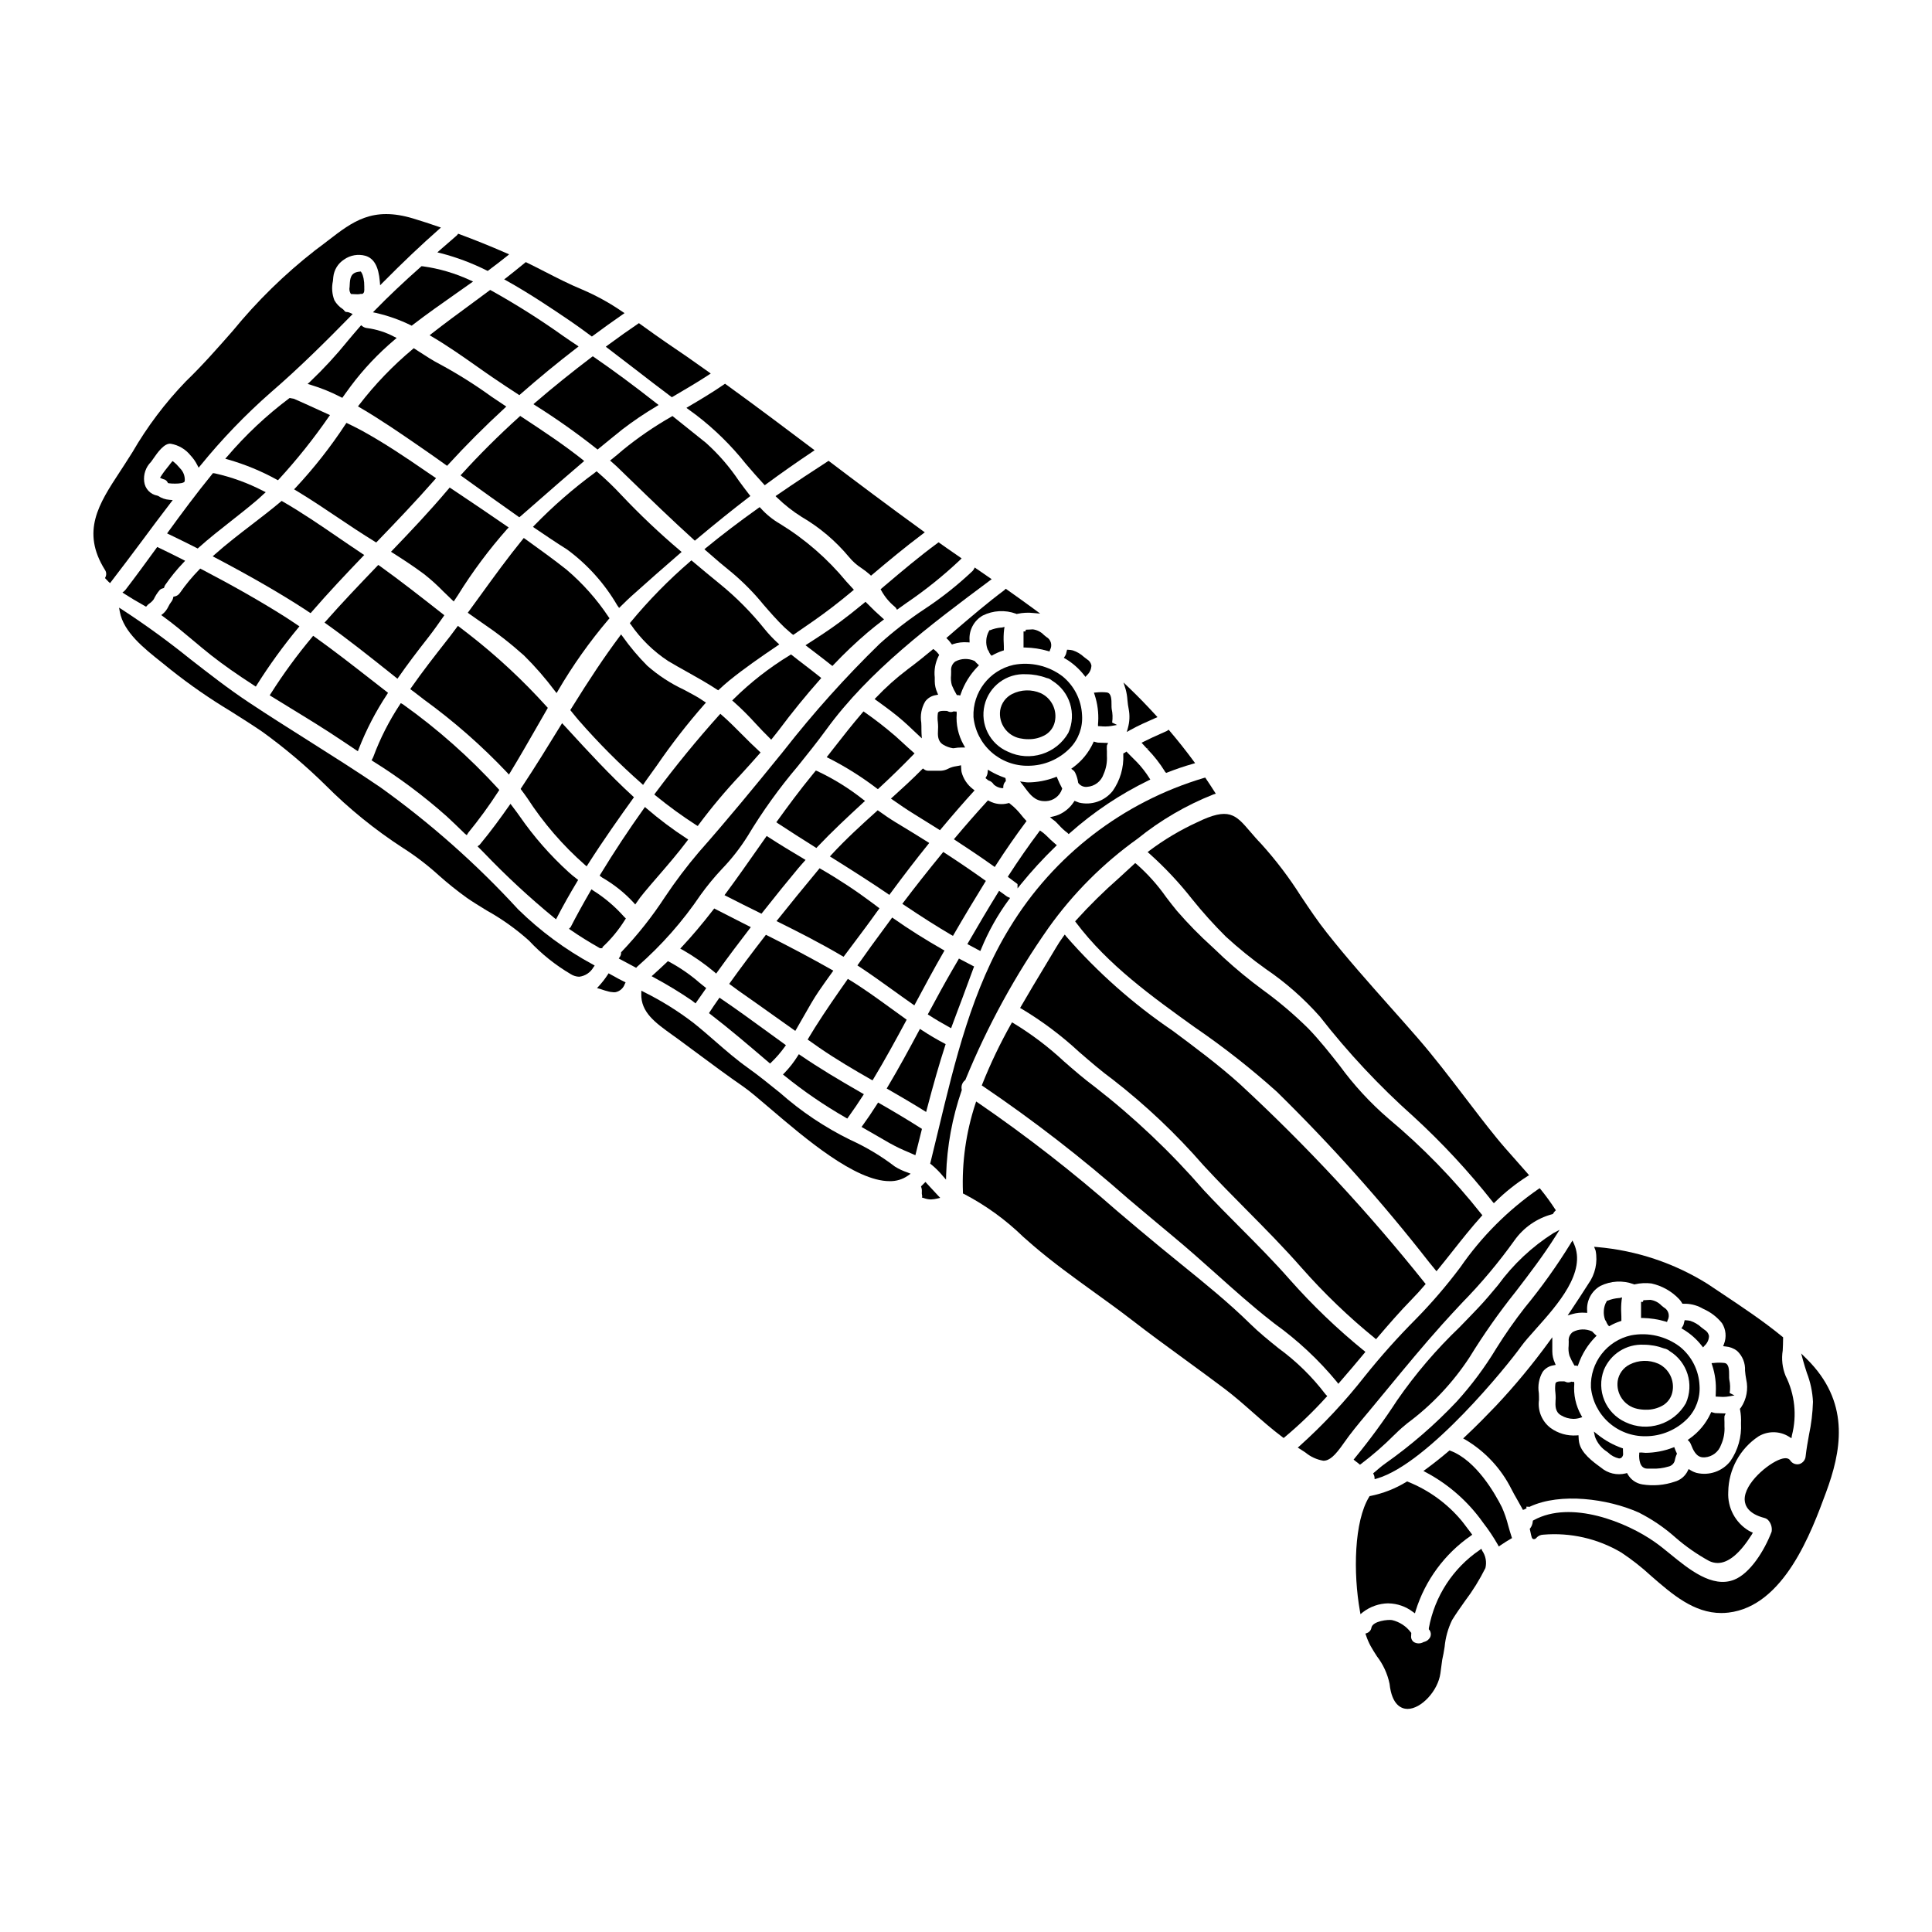 <?xml version="1.0" encoding="UTF-8"?>
<!-- Uploaded to: ICON Repo, www.iconrepo.com, Generator: ICON Repo Mixer Tools -->
<svg fill="#000000" width="800px" height="800px" version="1.1" viewBox="144 144 512 512" xmlns="http://www.w3.org/2000/svg">
 <g>
  <path d="m360.2 348.21-0.34 0.422c-0.141 0.176-0.277 0.344-0.422 0.508-3.418 4.156-6.691 8.586-9.414 12.371l-0.301 0.395 0.426 0.285c3.195 2.113 6.484 4.191 9.668 6.199l0.527 0.336 0.281-0.297c3.906-4.113 7.984-7.918 12.18-11.781l0.438-0.395-0.477-0.355h-0.004c-3.762-2.981-7.859-5.519-12.203-7.562z"/>
  <path d="m391.64 316.23-0.312-0.238-0.301 0.25c-1.766 1.465-4.109 3.379-6.574 5.199l0.008 0.004c-2.965 2.238-5.738 4.719-8.289 7.414l-0.395 0.395 0.73 0.527c2.32 1.68 4.723 3.418 6.891 5.336 0.898 0.789 1.777 1.625 2.656 2.457 0.445 0.422 0.887 0.84 1.332 1.25l0.91 0.848-0.082-1.238c-0.027-0.344-0.027-0.711-0.027-1.066 0-0.602 0-1.215-0.039-1.836v0.004c-0.324-1.93 0.039-3.914 1.023-5.606 0.684-0.934 1.711-1.551 2.856-1.719l0.586-0.121-0.234-0.555v-0.004c-0.426-0.938-0.652-1.953-0.66-2.981v-1.016c-0.219-1.957 0.137-3.934 1.02-5.688l0.156-0.277-0.188-0.262v0.004c-0.301-0.41-0.66-0.773-1.066-1.082z"/>
  <path d="m372.84 332.53-0.301 0.344c-2.703 3.148-5.195 6.324-7.836 9.711l-1.625 2.086 0.555 0.262v-0.004c4.461 2.269 8.707 4.941 12.688 7.973l0.328 0.234 0.301-0.277c3.312-3.062 6.269-5.953 9.055-8.832l0.363-0.375-0.395-0.34c-0.949-0.816-1.863-1.66-2.777-2.504-0.688-0.633-1.379-1.266-2.078-1.891l-0.008 0.008c-2.523-2.176-5.16-4.223-7.894-6.129z"/>
  <path d="m346.95 424.89 1.125 0.957 0.32-0.305c1.324-1.27 2.527-2.664 3.594-4.16l0.289-0.395-0.395-0.293c-1.605-1.156-3.211-2.32-4.812-3.492-3.902-2.844-7.938-5.781-12.004-8.535l-0.395-0.273-0.277 0.395c-0.789 1.102-1.527 2.203-2.254 3.309l-0.25 0.395 0.363 0.281c5.004 3.844 9.934 8.051 14.695 12.117z"/>
  <path d="m347.18 365.54-2.176 3.094c-2.809 4.012-5.715 8.156-8.66 12.129l-0.344 0.461 0.516 0.27c2.949 1.523 5.992 3.019 8.934 4.473l0.359 0.172 0.242-0.312c3.609-4.57 6.637-8.309 9.535-11.781 0.32-0.395 0.645-0.754 0.977-1.121l0.922-1.039-0.508-0.301c-3.207-1.91-6.336-3.789-9.402-5.785z"/>
  <path d="m380.37 406.21c1.824 1.312 3.648 2.625 5.488 3.906l0.453 0.316 0.262-0.488c2.422-4.516 4.922-9.188 7.477-13.613l0.246-0.43-0.43-0.242c-4.652-2.656-9.055-5.422-13.031-8.23l-0.395-0.277-0.289 0.395c-1.75 2.363-3.512 4.75-5.242 7.141-0.875 1.238-1.762 2.477-2.644 3.703l-1.043 1.453 0.43 0.285c2.91 1.91 5.863 4.031 8.719 6.082z"/>
  <path d="m367.56 397.55 0.27-0.355 2.238-2.988c2.059-2.754 4.188-5.562 6.188-8.387 0.191-0.238 0.367-0.484 0.535-0.723l0.277-0.395-0.395-0.289c-0.441-0.328-0.906-0.668-1.352-1.023-4.398-3.293-8.992-6.328-13.75-9.078l-0.363-0.215-0.27 0.324c-4.012 4.828-7.531 9.145-10.762 13.195l-0.395 0.48 0.547 0.273c4.723 2.344 10.938 5.477 16.824 8.957z"/>
  <path d="m398.82 348.57c-0.055-0.301-0.086-0.605-0.094-0.914l-0.047-0.852-0.562 0.125c-0.309 0.066-0.574 0.109-0.727 0.129v0.004c-0.719 0.094-1.414 0.305-2.055 0.629-0.598 0.324-1.254 0.516-1.926 0.562h-3.394c-0.391 0.012-0.773-0.113-1.086-0.348l-0.34-0.254-0.305 0.305c-2.551 2.574-5.215 5.019-7.723 7.277l-0.457 0.395 0.508 0.355c1.691 1.18 3.668 2.551 5.637 3.754 2.172 1.336 4.328 2.688 6.496 4.047l0.363 0.227 0.277-0.332c3.254-3.887 5.973-7.012 8.547-9.84l0.34-0.371-0.395-0.332-0.008 0.004c-1.508-1.133-2.582-2.746-3.051-4.57z"/>
  <path d="m395.13 332.47-0.227-0.07c-1.441-0.059-2.297 0.023-2.363 0.637-0.105 0.785-0.105 1.578 0 2.363 0.035 0.414 0.07 0.828 0.07 1.227 0 0.242 0 0.496-0.027 0.746-0.074 1.449-0.156 3.094 1.445 4.016 0.773 0.457 1.625 0.766 2.512 0.902h0.164c0.734-0.137 1.48-0.203 2.227-0.199h0.84l-0.414-0.734-0.004-0.004c-1.41-2.516-2.043-5.391-1.812-8.266l-0.035-0.527h-0.531l-0.168-0.055-0.164 0.062h-0.004c-0.488 0.207-1.047 0.172-1.508-0.098z"/>
  <path d="m346.97 391.73-0.242 0.324c-3.469 4.473-6.477 8.492-9.199 12.289l-0.281 0.395 0.395 0.293c0.68 0.516 1.363 1.012 2.023 1.484 3.266 2.281 6.519 4.582 9.754 6.894l5.34 3.789 0.273-0.461c0.695-1.18 1.371-2.363 2.035-3.543 1.305-2.301 2.535-4.481 3.863-6.43 1.137-1.68 2.344-3.348 3.508-4.969l0.395-0.559-0.48-0.273c-5.273-2.992-10.844-5.949-17.02-9.055z"/>
  <path d="m379.68 381.16 0.285-0.395c3.602-4.871 6.852-9.105 9.945-12.934l0.348-0.434-0.469-0.297c-2.828-1.777-5.707-3.543-8.566-5.262-1.441-0.875-2.918-1.902-4.293-2.883l-0.324-0.227-0.293 0.266c-3.981 3.574-8.188 7.41-11.98 11.535l-0.395 0.438 0.504 0.312c5.555 3.481 10.207 6.438 14.855 9.602z"/>
  <path d="m396.55 392.01 0.246-0.43c2.754-4.758 5.531-9.379 8.223-13.734l0.242-0.395-0.375-0.266c-3.203-2.289-6.652-4.637-10.539-7.168l-0.371-0.242-0.281 0.344c-4.027 4.918-7.281 9.055-10.254 12.988l-0.312 0.418 0.43 0.289c4.856 3.262 8.848 5.793 12.559 7.965z"/>
  <path d="m414.53 378.35c2.848-3.504 5.902-6.832 9.145-9.969l0.395-0.395-0.422-0.352c-0.82-0.691-1.574-1.406-2.434-2.273l0.004 0.004c-0.383-0.363-0.793-0.699-1.223-1l-0.395-0.281-0.285 0.395c-2.754 3.672-5.367 7.426-7.992 11.484l-0.242 0.395 0.359 0.277c0.352 0.266 0.703 0.523 1.059 0.789 0.355 0.266 0.789 0.566 1.156 0.863v1.148z"/>
  <path d="m368.14 440.2 0.395 0.23 0.266-0.367c1.445-2.012 2.703-3.859 3.848-5.656l0.281-0.438-0.449-0.254c-6.164-3.543-11.301-6.598-16.355-10.055l-0.418-0.285-0.277 0.422v0.004c-1.016 1.637-2.203 3.16-3.543 4.547l-0.395 0.395 0.418 0.348h0.004c5.102 4.129 10.531 7.844 16.227 11.109z"/>
  <path d="m428.42 347.34-0.535 0.395 0.539 0.395v-0.004c0.211 0.172 0.383 0.387 0.504 0.633 0.391 0.816 0.656 1.684 0.785 2.574l0.023 0.137 0.09 0.105v0.004c0.48 0.602 1.203 0.953 1.969 0.961 0.102 0 0.203-0.008 0.305-0.02 1.996-0.129 3.719-1.453 4.359-3.352 0.688-1.535 0.988-3.219 0.883-4.898v-0.699-0.43c-0.039-0.527-0.039-1.051 0-1.574l0.312-0.672-2.754-0.094-0.004-0.004c-0.148-0.02-0.293-0.055-0.434-0.105l-0.613-0.172-0.172 0.395c-1.184 2.551-2.992 4.762-5.258 6.426z"/>
  <path d="m415.71 352.88c1.266 1.688 2.574 3.43 5.094 3.43h0.414c1.938-0.086 3.621-1.355 4.234-3.195l0.035-0.176-0.086-0.168c-0.441-0.812-0.836-1.648-1.18-2.504l-0.18-0.434-0.445 0.164-0.004 0.004c-2.273 0.863-4.684 1.316-7.117 1.344-0.316-0.004-0.629-0.035-0.938-0.086l-1.219-0.172 0.766 0.965c0.199 0.266 0.414 0.551 0.625 0.828z"/>
  <path d="m435.03 335.3c0 0.098-0.008 0.195-0.023 0.293 0 0.121-0.023 0.242-0.023 0.367v0.465l0.902 0.051c0.297 0.039 0.602 0.055 0.902 0.043h0.309-0.004c0.484-0.004 0.965-0.047 1.438-0.137l1.492-0.262-1.301-0.637 0.004 0.004c0.18-1.207 0.141-2.438-0.125-3.629-0.031-0.336-0.047-0.668-0.039-1.004 0-1.398 0-3.148-1.207-3.34v-0.004c-0.941-0.109-1.891-0.109-2.832 0l-0.621 0.051 0.195 0.594 0.004 0.004c0.75 2.301 1.066 4.723 0.93 7.141z"/>
  <path d="m416.8 310.84c-0.309 0.031-0.617 0.043-0.93 0.035l-0.133 0.457h-0.492v4.269h0.48c2.016 0.043 4.016 0.348 5.953 0.914l0.457 0.133 0.148-0.449c0.664-1.211 0.223-2.731-0.988-3.398-0.195-0.145-0.395-0.316-0.609-0.492-0.789-0.836-1.844-1.375-2.984-1.523-0.234 0.008-0.57 0.031-0.902 0.055z"/>
  <path d="m394.79 313.09 0.484 0.473h-0.004c0.062 0.051 0.117 0.105 0.168 0.168 0.184 0.223 0.371 0.473 0.617 0.789l0.215 0.289 0.34-0.117v-0.008c1.23-0.406 2.531-0.562 3.824-0.461l0.512 0.035v-0.516c-0.215-2.699 1.148-5.281 3.496-6.621 2.746-1.367 5.934-1.539 8.809-0.48l0.168 0.086 0.176-0.047h0.004c1.422-0.312 2.883-0.387 4.328-0.219l1.734 0.148-1.402-1.035c-2.5-1.852-5.117-3.688-7.394-5.312l-0.336-0.23-0.293 0.281 0.004-0.004c-0.027 0.02-0.051 0.047-0.07 0.078-4.457 3.328-8.734 6.992-12.871 10.527z"/>
  <path d="m431.29 322.91 0.371 0.469 0.395-0.453c0.73-0.656 1.156-1.586 1.18-2.57-0.129-0.676-0.539-1.262-1.133-1.613-0.262-0.18-0.543-0.395-0.852-0.648-0.836-0.777-1.832-1.371-2.918-1.73-0.367-0.098-0.75-0.152-1.133-0.164l-0.414-0.023-0.098 0.395c-0.066 0.281-0.137 0.555-0.188 0.75v0.004c-0.074 0.195-0.168 0.383-0.281 0.562l-0.293 0.434 0.449 0.266 0.004-0.004c1.887 1.129 3.551 2.598 4.91 4.328z"/>
  <path d="m403.44 320.3-0.395-0.348 0.004 0.004c-0.188-0.16-0.363-0.332-0.523-0.516l-0.039-0.098-0.246-0.191-0.004-0.004c-1.629-0.738-3.508-0.68-5.086 0.164-0.789 0.582-1.203 1.543-1.086 2.512 0 0.332 0 0.703-0.02 1.094-0.109 0.902-0.035 1.816 0.215 2.688 0.336 0.812 0.73 1.602 1.184 2.359l0.141 0.25h0.289l-0.004 0.004c0.055-0.008 0.109-0.008 0.164 0l0.434 0.105 0.148-0.422c0.941-2.707 2.469-5.172 4.469-7.227z"/>
  <path d="m375.23 430.3 0.246-0.395c3.07-5.086 5.926-10.34 8.594-15.289l0.203-0.395-0.355-0.25c-1.324-0.938-2.633-1.891-3.938-2.844-3.516-2.551-7.148-5.188-10.902-7.477l-0.395-0.238-0.266 0.395c-2.609 3.707-5.621 8.035-8.43 12.477-0.465 0.723-0.914 1.48-1.363 2.227l-0.59 0.988 0.395 0.266c0.453 0.312 0.898 0.625 1.34 0.941 0.441 0.316 0.891 0.633 1.352 0.953 4.535 3.121 9.27 5.902 13.715 8.434z"/>
  <path d="m396.06 416.48 0.191-0.535c0.516-1.402 1.031-2.801 1.574-4.227 0.852-2.195 1.641-4.356 2.426-6.496 0.578-1.574 1.152-3.148 1.734-4.68l0.156-0.414-0.395-0.199c-1.047-0.535-2.117-1.094-3.191-1.676l-0.426-0.23-0.234 0.426c-0.324 0.574-0.656 1.137-0.988 1.695l-0.574 0.984c-2.027 3.496-3.965 7.051-6.25 11.309l-0.215 0.395 0.395 0.246c1.594 1.035 3.332 2.059 5.316 3.148z"/>
  <path d="m388.87 438.33 0.566 0.355 0.168-0.645c1.793-6.836 3.297-12.062 4.879-16.949l0.125-0.395-0.367-0.191c-1.969-1.031-3.996-2.219-5.992-3.543l-0.453-0.297-0.25 0.473c-2.566 4.805-5.348 9.934-8.309 14.898l-0.254 0.43 0.434 0.246c3.062 1.77 6.324 3.664 9.453 5.617z"/>
  <path d="m403.8 396.02 0.211-0.496c1.895-4.637 4.348-9.023 7.309-13.059l0.367-0.492-0.562-0.25-0.004-0.004c-0.168-0.078-0.328-0.172-0.477-0.285-0.289-0.227-0.578-0.438-0.875-0.645l-0.562-0.395-0.434-0.324-0.285 0.457c-2.754 4.438-5.394 8.961-7.871 13.223l-0.254 0.434 0.441 0.242c0.789 0.434 1.574 0.848 2.34 1.258z"/>
  <path d="m396.79 366.41 0.461 0.305c3.203 2.109 6.609 4.363 9.945 6.746l0.422 0.305 0.277-0.434c2.555-3.965 5.215-7.809 7.906-11.414l0.246-0.336-0.285-0.301c-0.395-0.395-0.738-0.844-1.098-1.277-0.359-0.438-0.75-0.918-1.18-1.359h0.004c-0.582-0.609-1.207-1.168-1.871-1.684l-0.195-0.16-0.246 0.066h-0.004c-1.688 0.453-3.484 0.242-5.019-0.594l-0.336-0.168-0.25 0.277c-2.883 3.148-5.719 6.398-8.43 9.621z"/>
  <path d="m587.7 527.5-0.461 0.168v0.004c-2.266 0.855-4.664 1.312-7.086 1.348l-0.566-0.043c-0.219 0-0.441-0.039-0.652-0.051l-0.52 0.031v0.539l-0.027 0.078v0.082c0 0.875 0.051 3.543 2.176 3.543h1.316c1.418 0.062 2.836-0.117 4.195-0.523 0.969-0.172 1.711-0.961 1.824-1.938 0.074-0.328 0.168-0.652 0.285-0.969 0.02-0.059 0.043-0.113 0.07-0.168 0.027-0.059 0.059-0.117 0.082-0.18l0.074-0.191-0.086-0.191c-0.156-0.344-0.32-0.699-0.453-1.066z"/>
  <path d="m595.75 496.43c-0.262-0.18-0.547-0.395-0.852-0.648-0.844-0.781-1.848-1.375-2.938-1.738-0.363-0.09-0.738-0.141-1.113-0.152l-0.395-0.027-0.289 1.152 0.004 0.004c-0.074 0.195-0.172 0.383-0.285 0.562l-0.289 0.434 0.445 0.266v-0.004c1.895 1.129 3.562 2.594 4.918 4.328l0.371 0.465 0.395-0.449h-0.004c0.734-0.656 1.16-1.59 1.184-2.574-0.133-0.68-0.555-1.27-1.152-1.617z"/>
  <path d="m597.32 518.59c-1.246 2.688-3.18 4.996-5.609 6.691l-0.457 0.32 0.395 0.395c0.176 0.195 0.316 0.422 0.414 0.668l0.055 0.133c0.547 1.375 1.363 3.418 3.301 3.418h0.332 0.004c1.996-0.133 3.719-1.457 4.359-3.356 0.688-1.535 0.992-3.219 0.887-4.898v-0.699-0.43c-0.035-0.527-0.035-1.051 0-1.578l0.32-0.676-1.004-0.031-1.777-0.062h-0.004c-0.152-0.02-0.301-0.055-0.441-0.109l-0.59-0.18z"/>
  <path d="m602.27 509.55c-0.035-0.332-0.047-0.668-0.035-1 0-1.402 0-3.148-1.211-3.344v-0.004c-0.941-0.109-1.887-0.109-2.828 0l-0.621 0.047 0.191 0.594v0.004c0.754 2.301 1.07 4.723 0.934 7.137v0.293c0 0.094-0.023 0.242-0.023 0.367v0.465l0.883 0.039c0.305 0.023 0.605 0.043 0.891 0.043h0.316-0.004c0.48-0.004 0.957-0.047 1.426-0.137l1.469-0.254-1.273-0.637h-0.004c0.191-1.203 0.152-2.426-0.109-3.613z"/>
  <path d="m558.79 510.15-0.23-0.07c-1.441-0.062-2.285 0.023-2.363 0.641-0.102 0.785-0.102 1.578 0 2.363 0.035 0.414 0.074 0.828 0.074 1.23 0 0.242 0 0.496-0.031 0.746-0.07 1.449-0.152 3.094 1.449 4.012 0.992 0.602 2.125 0.926 3.281 0.945 0.598-0.004 1.188-0.094 1.758-0.27l0.586-0.18-0.301-0.531c-1.418-2.523-2.051-5.418-1.809-8.305l-0.047-0.523h-0.527l-0.168-0.055-0.164 0.066h-0.004c-0.484 0.215-1.043 0.191-1.504-0.07z"/>
  <path d="m566.18 497.12-0.035-0.098-0.246-0.188v-0.004c-1.629-0.742-3.508-0.684-5.086 0.16-0.789 0.582-1.203 1.543-1.082 2.512 0 0.332 0 0.707-0.023 1.102-0.109 0.898-0.031 1.809 0.219 2.68 0.336 0.812 0.73 1.602 1.18 2.359l0.137 0.25h0.293v0.004c0.055-0.008 0.109-0.008 0.164 0l0.434 0.105 0.148-0.422c0.941-2.707 2.465-5.172 4.465-7.227l0.367-0.375-0.395-0.344v0.004c-0.188-0.164-0.371-0.336-0.539-0.52z"/>
  <path d="m573.76 527.73c-2.277-0.816-4.402-1.996-6.297-3.5l-1.074-0.852 0.289 1.34h-0.004c0.602 1.68 1.754 3.109 3.273 4.055l0.199 0.16c0.809 0.789 1.82 1.332 2.922 1.574 0.223 0.004 0.438-0.062 0.621-0.191 0.238-0.215 0.398-0.504 0.449-0.82v-0.188c-0.02-0.395-0.039-0.75-0.039-1.121v-0.348z"/>
  <path d="m377.37 300.16 0.199 0.355c0.887 1.617 2.074 3.051 3.496 4.227 0.145 0.113 0.27 0.246 0.375 0.395l0.277 0.449 2.394-1.711h-0.004c5.074-3.438 9.859-7.277 14.316-11.484l0.418-0.418-2.188-1.516c-1.215-0.84-2.43-1.672-3.621-2.535l-0.289-0.203-0.293 0.207c-4.777 3.508-9.383 7.402-13.836 11.172z"/>
  <path d="m573.86 487.82-0.715 0.18c-0.047 0.004-0.094 0.004-0.137 0h-0.043c-0.988 0.078-1.957 0.305-2.875 0.676h-0.203l-0.227 0.434h-0.004c-0.117 0.188-0.211 0.391-0.277 0.602-0.199 0.527-0.32 1.086-0.348 1.648-0.062 0.816 0.051 1.637 0.332 2.402l0.078 0.133h0.004c0.164 0.211 0.285 0.449 0.359 0.703 0.062 0.137 0.137 0.27 0.223 0.391 0.039 0.078 0.086 0.152 0.145 0.215l0.266 0.273 0.332-0.184-0.004-0.004c0.82-0.457 1.684-0.836 2.578-1.129l0.34-0.109v-0.375c0-0.508 0-1.027-0.031-1.547-0.074-1.199-0.043-2.402 0.098-3.594z"/>
  <path d="m540.56 501.3c-3.039 5.031-6.555 9.758-10.504 14.113-5.75 6.102-12.105 11.605-18.957 16.438-0.859 0.602-1.785 1.395-2.918 2.363l-0.277 0.238 0.148 0.336h0.004c0.098 0.188 0.164 0.395 0.191 0.609l0.047 0.598 0.578-0.164c13.648-3.938 34.832-30.23 38.16-34.906 0.98-1.367 2.418-2.977 4.082-4.84 5.641-6.32 13.383-14.98 9.996-22.488l-0.395-0.852-0.484 0.789h0.004c-3.652 5.934-7.707 11.609-12.137 16.988-2.699 3.457-5.215 7.055-7.539 10.777z"/>
  <path d="m585.78 494.34 0.148-0.449h0.004c0.324-0.582 0.402-1.27 0.215-1.91-0.188-0.637-0.621-1.176-1.207-1.492-0.191-0.145-0.395-0.316-0.605-0.488h-0.004c-0.789-0.84-1.84-1.379-2.981-1.527-0.223 0-0.562 0.023-0.902 0.047-0.34 0.023-0.789 0.055-0.922 0.039l-0.141 0.453h-0.492v4.266h0.48c2.016 0.043 4.016 0.352 5.949 0.918z"/>
  <path d="m577.85 517.34c0.758 0.168 1.531 0.254 2.309 0.25 1.609 0.043 3.195-0.367 4.582-1.18 1.242-0.766 2.125-2 2.445-3.426 0.695-3.09-0.852-6.25-3.719-7.594-2.445-1.07-5.242-0.984-7.617 0.23-1.688 0.859-2.856 2.481-3.148 4.348-0.465 3.426 1.773 6.629 5.148 7.371z"/>
  <path d="m580.09 524.62h0.027c4.195-0.012 8.207-1.715 11.129-4.723 2.227-2.332 3.371-5.496 3.148-8.711-0.184-4.023-2.082-7.773-5.215-10.301-3.688-2.781-8.379-3.875-12.914-3.012-6.43 1.418-10.918 7.238-10.652 13.816 0.355 3.578 2.039 6.891 4.719 9.285 2.684 2.394 6.164 3.695 9.758 3.644zm-11.047-17.566c1.75-4.238 5.977-6.914 10.555-6.691 1.844 0.004 3.668 0.34 5.394 0.984l0.082 0.023c0.254 0.039 0.496 0.125 0.723 0.242 0.25 0.121 0.48 0.273 0.688 0.457 4.684 2.875 6.519 8.777 4.289 13.801-3.211 5.613-10.207 7.797-16.039 5.004-5.238-2.391-7.727-8.434-5.691-13.82z"/>
  <path d="m446.53 340.83 0.422 0.473c0.355 0.395 0.703 0.789 1.039 1.129l0.43-0.266-0.363 0.34c1.742 1.781 3.289 3.742 4.609 5.859l0.07 0.156 0.316 0.309 0.293-0.113c2.25-0.887 4.5-1.652 6.691-2.273l0.68-0.195-0.418-0.57c-2.008-2.731-4.074-5.332-6.297-7.949l-0.305-0.355-0.371 0.281 0.004-0.008c-0.055 0.047-0.117 0.082-0.188 0.109l-1.52 0.676c-1.492 0.664-3.031 1.355-4.516 2.113z"/>
  <path d="m321 398.72-0.246 0.234c-1.148 1.105-2.363 2.207-3.543 3.281l-0.523 0.465 0.609 0.336v0.004c3.43 1.844 6.766 3.867 9.988 6.059l1.047 0.812 0.293-0.434c0.457-0.668 0.922-1.328 1.383-1.969l1.148-1.641-1.703-1.371h-0.004c-2.488-2.172-5.211-4.055-8.125-5.617z"/>
  <path d="m333.79 402.01 0.305-0.422c2.883-4.031 5.922-8.023 8.52-11.414l0.363-0.469-2.398-1.215c-2.312-1.18-4.621-2.344-6.941-3.543l-0.363-0.188-0.25 0.324c-2.91 3.75-5.629 6.977-8.316 9.84l-0.438 0.469 0.562 0.305v-0.008c3.023 1.73 5.887 3.723 8.555 5.961z"/>
  <path d="m410.21 310.14-0.715 0.172c-0.047 0.008-0.094 0.008-0.141 0h-0.039c-1 0.082-1.98 0.312-2.906 0.691l-0.223 0.027-0.195 0.418h-0.004c-0.105 0.184-0.191 0.379-0.254 0.578-0.207 0.527-0.324 1.086-0.355 1.652-0.062 0.812 0.055 1.629 0.34 2.394l0.078 0.137c0.164 0.211 0.285 0.449 0.359 0.703 0.062 0.129 0.133 0.254 0.219 0.375 0.039 0.082 0.09 0.156 0.152 0.223l0.266 0.262 0.324-0.176-0.004-0.004c0.824-0.457 1.688-0.836 2.578-1.133l0.344-0.109v-0.355c0-0.508 0-1.023-0.031-1.543-0.074-1.199-0.043-2.402 0.094-3.598z"/>
  <path d="m412.61 320.2c-6.422 1.426-10.898 7.246-10.629 13.816 0.355 3.574 2.039 6.887 4.719 9.281 2.68 2.391 6.16 3.691 9.75 3.641h0.031c4.191-0.008 8.207-1.711 11.125-4.723 2.234-2.332 3.375-5.496 3.148-8.715-0.184-4.019-2.082-7.769-5.211-10.297-3.691-2.781-8.391-3.875-12.934-3.004zm10.234 4.191c4.684 2.875 6.519 8.777 4.289 13.801-3.211 5.609-10.207 7.793-16.039 5.004-4.773-2.055-7.383-7.242-6.184-12.301 1.199-5.059 5.856-8.523 11.047-8.215 1.84 0.008 3.664 0.34 5.391 0.988l0.086 0.023c0.254 0.039 0.496 0.125 0.723 0.242 0.242 0.121 0.465 0.273 0.668 0.457z"/>
  <path d="m419.82 327.7c-2.445-1.062-5.238-0.98-7.617 0.227-1.68 0.859-2.852 2.465-3.148 4.328-0.469 3.43 1.77 6.644 5.148 7.391 0.758 0.164 1.535 0.25 2.312 0.246 1.605 0.039 3.188-0.371 4.574-1.18 1.246-0.766 2.125-2 2.445-3.426 0.695-3.086-0.848-6.242-3.715-7.586z"/>
  <path d="m429.97 356.7c-0.289-0.09-0.551-0.199-0.816-0.312l-0.395-0.156-0.223 0.344c-0.965 1.461-2.332 2.617-3.938 3.32-0.441 0.191-0.898 0.34-1.367 0.445l-0.977 0.23 0.789 0.629c0.094 0.074 0.195 0.145 0.297 0.215l-0.004 0.004c0.141 0.094 0.27 0.195 0.395 0.312 0.305 0.297 0.59 0.602 0.879 0.902l-0.004-0.004c0.684 0.773 1.449 1.477 2.277 2.09l0.324 0.324 0.352-0.305h-0.004c6.262-5.562 13.254-10.238 20.785-13.906l0.504-0.238-0.301-0.469h0.004c-0.926-1.461-1.988-2.828-3.18-4.082l-2.387-2.394 0.004 0.004c-0.051-0.062-0.109-0.121-0.164-0.18l-0.301-0.305-0.344 0.254v0.004c-0.07 0.043-0.145 0.082-0.223 0.113l-0.266 0.129v0.297c0.156 3.441-0.836 6.84-2.82 9.656-2.125 2.656-5.59 3.856-8.898 3.078z"/>
  <path d="m442.78 329.51c0.066 0.824 0.184 1.645 0.344 2.453 0.309 1.625 0.238 3.297-0.203 4.887l-0.309 1.129 1.02-0.57c2.016-1.121 4.129-2.062 6.481-3.09l0.633-0.277-0.465-0.508c-2.402-2.621-4.723-5.023-7.152-7.34l-1.391-1.336 0.578 1.84 0.004 0.004c0.246 0.918 0.402 1.859 0.461 2.809z"/>
  <path d="m485.89 483.2c-4.25-4.848-8.82-9.445-13.242-13.887-3.199-3.215-6.508-6.543-9.656-9.926h0.004c-8.734-10.074-18.438-19.266-28.969-27.441-2.789-2.07-5.457-4.387-8.031-6.633l0.004 0.004c-4.102-3.828-8.586-7.227-13.383-10.141l-0.434-0.242-0.238 0.438v-0.004c-2.891 5.129-5.438 10.445-7.617 15.91l-0.145 0.375 0.336 0.215h-0.004c13.414 9.09 26.234 19.023 38.387 29.738 3.856 3.262 7.871 6.641 11.809 9.906s7.797 6.691 11.547 10.047c4.691 4.199 9.543 8.543 14.527 12.445l0.938 0.734v0.004c6.172 4.426 11.742 9.633 16.578 15.488l0.363 0.496 0.395-0.465c2.414-2.777 4.535-5.277 6.484-7.633l0.293-0.352-0.332-0.32c-0.09-0.09-0.164-0.125-0.168-0.117l-0.004 0.004c-6.977-5.68-13.477-11.914-19.441-18.645z"/>
  <path d="m508.66 498.91 0.316-0.367c2.871-3.363 5.953-6.926 9.258-10.309 1.113-1.133 2.227-2.363 3.316-3.648l0.27-0.312-0.262-0.32v0.004c-14.965-18.75-31.324-36.344-48.938-52.633-5.641-5.086-11.887-9.73-17.926-14.223v0.004c-10.406-7.066-19.859-15.445-28.125-24.93l-0.395-0.508-0.395 0.527 0.004 0.004c-0.699 0.949-1.348 1.938-1.941 2.953l-2.906 4.848c-2.109 3.496-4.289 7.113-6.348 10.688l-0.25 0.434 0.438 0.242h-0.004c5.449 3.269 10.547 7.094 15.207 11.414 2.902 2.508 5.902 5.117 9.055 7.414h-0.004c8.656 6.738 16.641 14.297 23.84 22.57l0.5 0.539c3.598 3.887 7.344 7.672 10.969 11.328 4.879 4.93 9.926 10.02 14.641 15.406h0.004c5.918 6.715 12.379 12.926 19.324 18.57z"/>
  <path d="m448.61 369.44-0.477 0.375 0.465 0.395c4.125 3.688 7.918 7.731 11.336 12.082 2.793 3.477 5.781 6.793 8.945 9.938 3.344 3.066 6.871 5.922 10.562 8.555 5.289 3.594 10.109 7.836 14.348 12.625 7.465 9.57 15.777 18.449 24.84 26.523 7.562 6.938 14.555 14.473 20.914 22.531l0.344 0.395 0.395-0.371h-0.004c2.574-2.539 5.406-4.801 8.457-6.742l0.484-0.305-0.375-0.434c-1.152-1.336-2.309-2.641-3.434-3.902-1.758-1.969-3.422-3.852-4.785-5.535-2.894-3.543-5.727-7.266-8.469-10.859-4.023-5.266-8.18-10.715-12.594-15.785-2.394-2.754-4.816-5.473-7.238-8.195-5.582-6.297-11.355-12.773-16.641-19.469-2.453-3.09-4.68-6.41-6.832-9.629l-0.004 0.008c-3.133-4.973-6.688-9.664-10.629-14.02-1.148-1.18-2.098-2.301-2.938-3.277-3.844-4.488-5.609-6.535-14.02-2.434-4.473 2.055-8.715 4.578-12.652 7.531z"/>
  <path d="m524.68 480.89 0.395-0.469c1.305-1.594 2.574-3.199 3.84-4.797 2.449-3.098 4.984-6.297 7.644-9.258l0.289-0.316-0.27-0.316c-7.305-9.238-15.539-17.699-24.574-25.254-4.871-4.191-9.238-8.934-13.023-14.129-2.578-3.269-5.242-6.656-8.266-9.789-3.758-3.715-7.793-7.133-12.066-10.234-3.59-2.644-7.035-5.477-10.32-8.492-1.012-0.977-2.035-1.938-3.059-2.894v0.004c-3.316-2.988-6.445-6.18-9.367-9.555-0.91-1.09-1.859-2.328-2.859-3.637-2.266-3.227-4.906-6.176-7.871-8.781l-0.332-0.254-0.309 0.289c-1.312 1.227-2.648 2.449-3.984 3.664l0.004-0.004c-4 3.512-7.793 7.25-11.363 11.195l-0.262 0.301 0.234 0.32c8.469 11.262 20.172 19.656 31.488 27.777l0.004-0.004c7.602 5.207 14.855 10.902 21.715 17.055 14.449 14.168 27.945 29.277 40.395 45.23z"/>
  <path d="m406.01 350.85c0.547 0.168 1.016 0.527 1.316 1.012l0.133 0.141v0.004c0.559 0.449 1.227 0.742 1.938 0.852h0.473l0.02-0.473c0.027-0.461 0.215-0.898 0.531-1.234l0.125-0.137v-0.191c0.004-0.129-0.008-0.262-0.039-0.391l-0.062-0.262-0.25-0.09h-0.004c-1.293-0.453-2.539-1.023-3.727-1.711l-0.656-0.395-0.078 0.754c-0.035 0.391-0.156 0.77-0.355 1.109l-0.215 0.371 0.676 0.543z"/>
  <path d="m259.91 210.88 0.91 0.223c4.203 1.09 8.273 2.621 12.156 4.566l0.27 0.133 0.238-0.176c1.781-1.328 3.352-2.539 4.809-3.707l0.633-0.512-0.75-0.332c-4.523-1.969-8.586-3.594-12.414-5.012l-0.336-0.125-0.223 0.285c-0.07 0.09-0.148 0.176-0.238 0.254l-0.316 0.27c-1.367 1.18-2.711 2.328-4.039 3.504z"/>
  <path d="m277.61 218.03 0.645 0.359c6.227 3.473 12.203 7.512 16.984 10.758 1.512 1.027 2.996 2.117 4.438 3.172l1.18 0.867 0.289-0.215c2.644-1.969 5.188-3.773 7.773-5.578l0.594-0.414-0.602-0.395h-0.004c-3.332-2.297-6.883-4.254-10.602-5.844-3.305-1.359-6.586-3.035-9.754-4.66-1.637-0.84-3.273-1.676-4.926-2.481l-0.289-0.137-0.242 0.199c-1.609 1.332-3.266 2.637-4.898 3.938z"/>
  <path d="m262.32 360.28c1.398 1.277 2.789 2.637 4.137 3.938l0.762 0.738 0.477 0.367 0.395-0.637v-0.004c2.879-3.519 5.559-7.199 8.027-11.02l0.203-0.312-0.238-0.281v0.004c-7.625-8.355-16.113-15.875-25.324-22.438l-0.551-0.293-0.234 0.371-0.004 0.004c-2.875 4.352-5.242 9.016-7.055 13.906-0.062 0.164-0.137 0.316-0.227 0.465l-0.227 0.395 0.395 0.254-0.004 0.004c6.887 4.293 13.398 9.156 19.469 14.539z"/>
  <path d="m304.54 235.89 0.527 0.395c2.519 1.91 5.027 3.84 7.535 5.773 3.051 2.363 6.106 4.723 9.184 7.016l0.266 0.195 1.137-0.668c2.848-1.668 5.785-3.398 8.562-5.215l0.602-0.395-0.586-0.43c-3.797-2.723-7.594-5.359-11.281-7.836-1.969-1.352-3.871-2.711-5.703-4.031l-1.461-1.051-0.285 0.191c-2.387 1.609-4.918 3.406-7.965 5.648z"/>
  <path d="m325.91 252.09 1.277 0.941c0.395 0.289 0.789 0.582 1.18 0.863h0.004c4.965 3.789 9.441 8.184 13.324 13.082 1.512 1.754 3.078 3.574 4.672 5.293l0.301 0.324 0.355-0.262c4.031-2.973 8.16-5.867 12.277-8.617l0.578-0.395-0.555-0.418c-6.258-4.723-14.52-10.945-22.895-17.004l-0.281-0.203-0.289 0.195c-3.086 2.125-6.414 4.109-9.297 5.801z"/>
  <path d="m281.31 384.99c-11.035-12.023-23.281-22.871-36.547-32.375-6.297-4.281-12.82-8.402-19.133-12.395-5.164-3.262-10.508-6.637-15.688-10.078-5.387-3.574-10.551-7.602-15.547-11.492-5.746-4.637-11.715-8.98-17.895-13.016l-0.949-0.598 0.203 1.105c1.004 5.356 6.297 9.59 10.992 13.32 0.855 0.676 1.688 1.348 2.481 2.004h0.004c5.019 3.988 10.297 7.648 15.789 10.957 2.754 1.738 5.617 3.543 8.395 5.434v-0.004c5.977 4.309 11.609 9.066 16.855 14.234 6.219 6.238 13.078 11.801 20.469 16.598 3.387 2.156 6.586 4.602 9.555 7.305 2.371 2.109 4.852 4.098 7.43 5.953 1.5 1.043 3.328 2.164 5.266 3.352 4.016 2.234 7.769 4.91 11.191 7.977 3.25 3.484 6.984 6.481 11.09 8.895 0.664 0.422 1.43 0.656 2.215 0.68 1.594-0.188 3-1.125 3.789-2.523l0.324-0.438-0.477-0.277v0.004c-7.254-3.926-13.922-8.848-19.812-14.621z"/>
  <path d="m308.01 403.44c-0.789-0.422-1.539-0.844-2.336-1.285l-0.395-0.219-0.246 0.395v-0.004c-0.676 1.039-1.434 2.016-2.269 2.93l-0.551 0.602 0.789 0.207c0.203 0.055 0.441 0.137 0.664 0.219v0.004c0.23 0.09 0.465 0.164 0.699 0.223l0.535 0.141h0.004c0.578 0.188 1.18 0.289 1.785 0.312 0.133 0.004 0.262-0.004 0.395-0.02 1.16-0.223 2.109-1.051 2.488-2.168l0.219-0.449-0.453-0.211c-0.43-0.203-0.832-0.418-1.328-0.676z"/>
  <path d="m311.93 383.22 0.414 0.477 0.363-0.516c0.613-0.914 1.277-1.793 1.984-2.633 1.18-1.43 2.453-2.894 3.727-4.371 2.606-3.019 5.301-6.144 7.648-9.277l0.316-0.422-0.441-0.289c-3.715-2.422-7.266-5.086-10.625-7.977l-0.395-0.352-0.312 0.438c-3.938 5.512-7.805 11.355-11.477 17.379l-0.219 0.367 0.332 0.273-0.004-0.004c0.066 0.055 0.137 0.105 0.211 0.152l0.195 0.141c3.078 1.773 5.871 4.004 8.281 6.613z"/>
  <path d="m302.9 395.23 0.109 0.062h0.129l0.516-0.023v-0.266c2.309-2.137 4.316-4.578 5.977-7.25l0.23-0.348-0.465-0.449c-2.391-2.703-5.156-5.051-8.215-6.969l-0.441-0.309-0.27 0.465c-2.172 3.766-3.777 6.691-5.203 9.473l0.004 0.004c-0.02 0.039-0.043 0.074-0.07 0.105l-0.418 0.418 0.488 0.336c2.285 1.582 4.781 3.133 7.629 4.75z"/>
  <path d="m364.6 320.49 0.312-0.328c2.867-3.031 5.898-5.906 9.078-8.613 1.316-1.121 2.664-2.168 3.809-3.047l0.48-0.367-0.453-0.395c-1.32-1.148-2.633-2.398-4.137-3.938l-0.316-0.32-0.352 0.289c-2.519 2.074-4.484 3.617-6.359 5.012-2.754 2.055-5.754 4.004-8.598 5.824l-0.594 0.395 1.895 1.445c1.633 1.242 3.262 2.484 4.875 3.769z"/>
  <path d="m329.66 381.16c1.73-2.402 3.617-4.691 5.641-6.852 2.578-2.672 4.871-5.606 6.84-8.754 3.918-6.516 8.363-12.703 13.281-18.5 2.531-3.148 5.148-6.402 7.543-9.691 11.414-15.684 27.629-27.781 43.297-39.473l0.547-0.395-3.746-2.586c-0.102-0.055-0.195-0.113-0.285-0.18l-0.449-0.336-0.277 0.492h0.004c-0.102 0.176-0.223 0.336-0.363 0.477-3.953 3.734-8.227 7.117-12.773 10.105-4.156 2.754-8.102 5.812-11.809 9.148-9.051 8.82-17.5 18.238-25.289 28.188-0.234 0.312-0.492 0.621-0.742 0.93l-0.461 0.555c-6.32 7.789-13.809 16.926-21.398 25.512-3.215 3.777-6.207 7.738-8.965 11.859-3.387 5.195-7.242 10.07-11.52 14.562l-0.145 0.141v0.211c-0.004 0.352-0.113 0.699-0.316 0.988l-0.301 0.453 0.477 0.254c1.262 0.676 2.527 1.359 3.812 2.035l0.324 0.172 0.336-0.355v0.004c6.371-5.574 12-11.949 16.738-18.965z"/>
  <path d="m290.89 387.26 0.465 0.367 0.277-0.523c1.531-2.965 3.285-6.082 5.359-9.535l0.227-0.375-0.352-0.27c-0.852-0.648-1.594-1.27-2.277-1.891h0.004c-4.824-4.398-9.137-9.324-12.855-14.691-0.477-0.691-0.973-1.348-1.469-2.004l-0.984-1.316-0.395 0.555c-2.043 2.91-4.769 6.691-7.758 10.277l-0.574 0.434 1.68 1.688v0.004c5.863 6.129 12.094 11.902 18.652 17.281z"/>
  <path d="m348.38 340.03 0.875-1.102c0.371-0.453 0.734-0.914 1.082-1.367 3.578-4.785 7.266-9.32 10.961-13.48l0.348-0.395-0.395-0.328c-1.27-1.02-2.551-2-3.82-2.977-1.18-0.906-2.363-1.805-3.519-2.727l-0.281-0.223-0.297 0.191c-5.414 3.289-10.426 7.199-14.934 11.652l-0.355 0.375 0.395 0.336v-0.004c2.039 1.816 3.977 3.742 5.805 5.766 1.207 1.297 2.461 2.633 3.762 3.894z"/>
  <path d="m328.92 362.9 0.273-0.395c3.461-4.637 7.188-9.074 11.164-13.281 1.641-1.801 3.281-3.606 4.887-5.449l0.316-0.363-0.355-0.328c-1.613-1.473-3.148-3-4.606-4.481-1.703-1.715-3.469-3.488-5.336-5.117l-0.367-0.32-0.328 0.359c-5.789 6.441-11.473 13.383-16.887 20.633l-0.281 0.395 0.367 0.301 0.004 0.004c3.438 2.805 7.027 5.414 10.754 7.816z"/>
  <path d="m189.23 277.24 0.543-0.703-0.891-0.082v-0.004c-1.055-0.07-2.07-0.422-2.945-1.012l-0.223-0.082v-0.004c-1.867-0.324-3.293-1.84-3.504-3.723-0.234-1.93 0.434-3.859 1.816-5.231l0.637-0.898c1-1.445 2.871-4.16 4.621-3.902v0.004c2.051 0.359 3.902 1.453 5.207 3.082 0.727 0.77 1.336 1.645 1.809 2.594l0.34 0.66 0.48-0.57c5.676-6.984 11.93-13.48 18.691-19.418 7.559-6.512 14.637-13.57 21.164-20.23l0.488-0.496-0.637-0.293v0.004c-0.348-0.172-0.727-0.262-1.113-0.262-0.211 0-0.48-0.34-0.715-0.629l-0.137-0.121h-0.004c-0.922-0.586-1.691-1.387-2.234-2.336-0.637-1.629-0.773-3.41-0.395-5.117 0.039-0.375 0.078-0.73 0.098-1.055 0.199-1.891 1.238-3.59 2.832-4.625 1.652-1.172 3.742-1.539 5.699-1 2.25 0.688 3.457 2.832 3.793 6.746l0.09 1.062 0.746-0.754c5.269-5.324 10.094-9.898 14.73-13.98l0.633-0.559-0.789-0.277c-2.129-0.734-4.281-1.434-6.586-2.133-10.777-3.242-15.98 0.789-22.57 5.867-1.102 0.848-2.242 1.73-3.465 2.621l0.008 0.004c-8.023 6.266-15.32 13.406-21.762 21.293-3.938 4.477-7.992 9.105-12.43 13.383-5.465 5.664-10.223 11.973-14.168 18.785-0.703 1.105-1.41 2.223-2.133 3.344-0.395 0.621-0.809 1.242-1.207 1.855-5.543 8.457-10.328 15.77-3.938 25.977 0.383 0.551 0.441 1.262 0.16 1.871l-0.141 0.297 0.219 0.242c0.227 0.262 0.465 0.508 0.715 0.742l0.395 0.359 0.328-0.422c2.684-3.484 5.391-7.086 8.016-10.598 2.523-3.418 5.102-6.859 7.727-10.277z"/>
  <path d="m381.17 453.16c-3.664-2.805-7.633-5.18-11.836-7.086-6.738-3.305-13-7.496-18.621-12.469-2.754-2.219-5.578-4.516-8.5-6.602-3.035-2.16-5.902-4.644-8.66-7.047-1.879-1.637-3.816-3.324-5.809-4.91v0.004c-4.086-3.129-8.465-5.856-13.078-8.145l-0.695-0.363-0.023 0.789c-0.156 4.93 3.719 7.703 8.207 10.922l1.512 1.086c1.609 1.18 3.231 2.387 4.863 3.598 4.117 3.055 8.375 6.215 12.559 9.105 1.617 1.121 4.082 3.227 6.938 5.668 9.316 7.953 22.617 19.309 31.719 19.309h0.004c1.723 0.043 3.414-0.461 4.832-1.438l0.746-0.531-0.836-0.336c-1.164-0.387-2.281-0.906-3.32-1.555z"/>
  <path d="m536.58 554.44-0.469 0.344v-0.004c-7.074 4.82-11.918 12.273-13.453 20.691v0.348l0.18 0.172c0.367 0.512 0.453 1.176 0.227 1.766-0.328 0.703-0.965 1.211-1.719 1.375l-0.129 0.051h-0.004c-0.773 0.441-1.719 0.441-2.496 0-0.566-0.383-0.855-1.066-0.742-1.742-0.008-0.066-0.008-0.133 0-0.199 0.016-0.113 0.023-0.227 0.027-0.34v-0.172l-0.113-0.133v-0.004c-1.227-1.633-2.988-2.785-4.981-3.254-0.934-0.184-5.082 0.199-5.469 2h0.004c-0.098 0.645-0.535 1.184-1.145 1.414l-0.453 0.172 0.16 0.453h0.004c0.324 0.984 0.734 1.938 1.227 2.848 0.477 0.875 1.051 1.758 1.652 2.695v0.004c1.656 2.144 2.805 4.637 3.359 7.293 0.609 5.746 3.227 6.641 4.723 6.66h0.055c3.621 0 8.078-4.82 8.695-9.445l0.48-3.57c0.254-1.047 0.441-2.199 0.637-3.422 0.227-2.461 0.891-4.859 1.969-7.086 1.008-1.648 2.172-3.293 3.406-5.035 2.078-2.746 3.898-5.684 5.434-8.77 0.387-1.582 0.078-3.258-0.852-4.598z"/>
  <path d="m504.11 531.91 0.289 0.25 0.316-0.219h-0.004c3.082-2.332 5.996-4.875 8.727-7.609 0.91-0.875 1.629-1.574 2.062-1.934l1.402-1.18c6.519-4.828 12.133-10.773 16.57-17.566 3.707-6.027 7.785-11.82 12.203-17.348 3.629-4.723 7.375-9.637 10.629-14.809l0.992-1.574-1.637 0.871h-0.004c-5.695 3.625-10.66 8.285-14.633 13.738-1.727 2.074-3.367 4.031-5.039 5.809s-3.402 3.543-5.184 5.383v0.004c-6.152 5.875-11.691 12.359-16.531 19.352-3.461 5.32-7.215 10.445-11.238 15.352l-0.312 0.395 0.695 0.547c0.238 0.168 0.492 0.352 0.695 0.539z"/>
  <path d="m511.97 568.91c2.332 0.043 4.586 0.828 6.441 2.242l0.566 0.395 0.191-0.668v-0.004c2.516-8.062 7.652-15.055 14.594-19.867l0.395-0.293-0.285-0.395c-0.789-1.07-1.52-2.023-2.039-2.691l-0.445-0.566c-3.812-4.582-8.703-8.145-14.238-10.367l-0.227-0.105-0.223 0.125c-2.93 1.793-6.152 3.055-9.52 3.731l-0.219 0.035-0.113 0.191c-4 6.496-4.258 20.141-2.453 30.27l0.148 0.828 0.648-0.531c1.926-1.477 4.269-2.297 6.691-2.34z"/>
  <path d="m578.21 544.8c3.523 1.762 6.801 3.981 9.742 6.602 2.746 2.398 5.742 4.492 8.941 6.246 0.711 0.363 1.496 0.555 2.297 0.562 2.863 0 5.902-2.527 9.055-7.547l0.277-0.496-0.527-0.227h-0.004c-0.164-0.07-0.32-0.152-0.477-0.242-3.625-2.148-5.75-6.144-5.508-10.355 0.086-5.914 3.082-11.41 8.008-14.684 2.508-1.508 5.648-1.469 8.117 0.098l0.625 0.395 0.113-0.723v-0.004c1.379-5.297 0.785-10.918-1.668-15.812-0.863-2.129-1.125-4.453-0.762-6.719 0.047-0.996 0.098-2.07 0.102-3.234v-0.266l-0.184-0.148c-5.098-4.184-10.68-7.898-16.07-11.488-1.277-0.855-2.562-1.703-3.836-2.562h-0.004c-8.82-5.492-18.812-8.82-29.168-9.711l-0.824-0.07 0.395 1h0.004c0.602 3.082-0.098 6.281-1.934 8.832-1.367 2.16-2.875 4.465-4.723 7.234l-0.75 1.117 1.297-0.371h-0.004c1.09-0.309 2.227-0.422 3.356-0.332l0.52 0.039v-0.52c-0.219-2.699 1.145-5.281 3.496-6.621 2.746-1.363 5.93-1.535 8.809-0.48l0.168 0.086 0.184-0.047h0.004c1.43-0.324 2.902-0.398 4.356-0.223 2.812 0.613 5.371 2.055 7.348 4.141 0.289 0.301 0.539 0.637 0.742 1l0.141 0.234h0.277v0.004c1.664-0.055 3.316 0.328 4.793 1.105l0.473 0.262c1.93 0.84 3.625 2.137 4.941 3.777 1.047 1.645 1.246 3.691 0.535 5.512l-0.227 0.59 0.629 0.074c1.105 0.086 2.164 0.488 3.051 1.156 1.449 1.344 2.227 3.266 2.117 5.238 0.062 0.793 0.172 1.582 0.324 2.363 0.574 2.562 0.07 5.25-1.398 7.43-0.051 0.055-0.098 0.109-0.145 0.164l-0.145 0.184 0.055 0.227v0.004c0.223 1.184 0.305 2.387 0.242 3.586 0.203 3.582-0.801 7.129-2.844 10.078-2.129 2.668-5.606 3.867-8.926 3.074-0.582-0.168-1.141-0.414-1.652-0.742l-0.453-0.277-0.238 0.473v0.004c-0.68 1.402-1.934 2.449-3.438 2.867-2.758 0.941-5.707 1.191-8.582 0.73-1.637-0.262-3.066-1.25-3.883-2.691l-0.188-0.328-0.367 0.102v0.004c-2.297 0.566-4.731-0.008-6.531-1.543-2.227-1.625-5.277-3.852-5.805-6.731-0.078-0.441-0.121-0.883-0.129-1.332l-0.027-0.508-0.508 0.043c-2.453 0.172-4.887-0.523-6.875-1.965-2.305-1.742-3.484-4.59-3.086-7.449 0-0.598 0-1.211-0.039-1.828l-0.004 0.004c-0.32-1.934 0.039-3.918 1.023-5.613 0.684-0.934 1.711-1.551 2.856-1.723l0.59-0.121-0.234-0.555c-0.43-0.938-0.652-1.953-0.664-2.984v-1.227-1.109-1.438l-0.891 1.207h0.004c-4.328 5.945-9.023 11.613-14.059 16.973l-0.312 0.32c-1.824 1.895-4.574 4.758-7.871 7.844l-0.5 0.465 0.602 0.328c5.238 3.109 9.473 7.66 12.199 13.109 0.426 0.852 0.98 1.828 1.574 2.859 0.422 0.742 0.859 1.512 1.27 2.273l0.195 0.367 0.395-0.129 0.004-0.004c0.082-0.027 0.16-0.066 0.23-0.117l0.344-0.172-0.09-0.422h0.617l0.184 0.059 0.172-0.082c8.121-3.777 20.625-2.09 28.762 1.527z"/>
  <path d="m623.82 505.18c-0.254-0.273-0.531-0.539-0.789-0.812l-1.699-1.691 0.477 1.773c0.316 1.18 0.676 2.289 1.027 3.375 0.949 2.457 1.496 5.047 1.621 7.676-0.09 2.949-0.445 5.887-1.059 8.773-0.328 1.824-0.668 3.707-0.879 5.598-0.059 1-0.742 1.852-1.703 2.129-0.934 0.215-1.902-0.188-2.41-1.004-0.301-0.426-0.973-0.828-2.508-0.309-3.356 1.125-9.695 6.461-9.539 10.785 0.059 1.574 1.012 3.707 5.231 4.801v0.004c0.367 0.09 0.703 0.277 0.973 0.547 0.77 0.828 1.117 1.961 0.941 3.078-1.969 5.172-5.789 11.117-9.938 12.742-5.801 2.305-12.02-2.793-17.031-6.887-1.391-1.133-2.699-2.203-3.938-3.062-7.512-5.32-22.273-11.266-32.152-5.828l-0.215 0.117-0.031 0.242h-0.004c-0.047 0.621-0.266 1.219-0.629 1.727l-0.164 0.188 0.156 0.734c0.34 1.574 0.395 1.883 0.82 2v0.004c0.305 0.043 0.605-0.086 0.785-0.336 0.449-0.512 1.09-0.812 1.773-0.836 7.231-0.625 14.477 1.027 20.727 4.727 2.801 1.859 5.449 3.941 7.922 6.223 5.547 4.828 11.266 9.809 18.582 9.809 0.633 0 1.262-0.039 1.891-0.113 14.746-1.719 21.977-21.32 25.863-31.859 3.91-10.602 6.453-22.992-4.102-34.312z"/>
  <path d="m543.71 548.36c-0.418-1.688-0.984-3.336-1.691-4.926-1.828-3.641-6.812-12.387-13.613-14.957l-0.273-0.102-0.219 0.188c-2.004 1.711-4.039 3.324-6.051 4.793l-0.641 0.473 0.691 0.371 0.004-0.004c5.992 3.195 11.156 7.742 15.082 13.281l0.168 0.223v0.004c1.387 1.793 2.644 3.68 3.766 5.648l0.262 0.48 0.449-0.309c0.977-0.668 1.859-1.227 2.699-1.707l0.352-0.199-0.125-0.395c-0.309-0.918-0.586-1.898-0.859-2.863z"/>
  <path d="m389.61 457.62-0.348-0.395-1.18 1.18 0.113 0.395c0.062 0.188 0.098 0.383 0.105 0.582v0.34-0.004c-0.035 0.395-0.012 0.793 0.074 1.184l0.043 0.098-0.109 0.344 0.555 0.172c0.57 0.207 1.168 0.328 1.777 0.348h0.125c0.531-0.023 1.059-0.098 1.574-0.223l0.832-0.195-0.59-0.621c-0.949-0.996-2.137-2.273-2.973-3.203z"/>
  <path d="m388.32 443.16-0.305-0.191c-3.262-2.074-6.731-4.16-10.914-6.559l-0.395-0.23-0.25 0.395c-1.41 2.207-2.621 4-3.816 5.633l-0.324 0.441 0.473 0.277 3.848 2.215 3.207 1.852 0.004-0.004c1.562 0.871 3.176 1.645 4.832 2.324l1.367 0.598 0.535 0.234 0.141-0.562c0.227-0.906 0.453-1.809 0.676-2.711 0.281-1.125 0.559-2.25 0.844-3.367z"/>
  <path d="m495.42 514.32 0.316-0.348-0.332-0.336v0.004c-0.055-0.051-0.102-0.105-0.148-0.164-3.531-4.637-7.715-8.734-12.422-12.168-2.555-2.059-5.191-4.188-7.477-6.441-5.688-5.598-12.078-10.773-18.258-15.777-1.863-1.512-3.715-3.019-5.551-4.527-3.84-3.148-7.711-6.434-11.449-9.602h-0.004c-11.703-10.297-24.016-19.879-36.871-28.699l-0.539-0.355-0.195 0.617h-0.004c-2.484 7.562-3.602 15.504-3.297 23.457v0.305l0.281 0.125c5.75 3.004 11.035 6.828 15.688 11.355 0.879 0.789 1.738 1.535 2.586 2.266 5.18 4.449 10.777 8.484 16.188 12.391 3.285 2.363 6.691 4.82 9.945 7.332 4.676 3.621 9.512 7.152 14.191 10.562 3.422 2.5 6.961 5.078 10.406 7.68 2.547 1.914 5.078 4.141 7.527 6.297 2.543 2.234 5.168 4.547 7.871 6.562l0.312 0.23 0.297-0.246c3.883-3.25 7.539-6.766 10.938-10.52z"/>
  <path d="m506.59 518.25c1.738-2.098 3.465-4.184 5.176-6.258 4.641-5.633 9.445-11.453 14.473-17.059 1.699-1.902 3.449-3.769 5.195-5.641v-0.004c5.055-5.148 9.699-10.684 13.898-16.555 2.426-3.422 5.973-5.883 10.027-6.957l0.176-0.059 0.094-0.156h0.004c0.109-0.195 0.238-0.375 0.395-0.539l0.285-0.281-0.215-0.336-0.004 0.004c-1.168-1.793-2.426-3.527-3.777-5.188l-0.273-0.336-0.367 0.227 0.004 0.004c-8.074 5.598-15.07 12.605-20.656 20.691-3.637 4.863-7.598 9.477-11.855 13.809-4.754 4.777-9.25 9.809-13.465 15.07-5.211 6.656-10.992 12.848-17.277 18.5l-0.508 0.434 0.562 0.359c0.52 0.332 0.996 0.641 1.441 0.934v-0.004c1.371 1.145 3.023 1.906 4.785 2.199 1.617 0 3.066-1.312 5.359-4.602 1.848-2.672 4-5.25 6.086-7.742z"/>
  <path d="m399.72 430.3 0.105-0.086 0.047-0.129c5.816-14.188 13.203-27.68 22.02-40.227 6.5-9.113 14.465-17.082 23.574-23.59 6.07-4.906 12.852-8.867 20.109-11.742l0.625-0.184-0.352-0.551c-0.723-1.148-1.477-2.273-2.25-3.426l-0.191-0.293-0.34 0.086c-21.484 6.391-39.824 20.527-51.473 39.676-9.918 16.109-14.523 35.305-18.977 53.863-0.676 2.812-1.348 5.609-2.031 8.367l-0.078 0.316 0.254 0.191h0.004c1.137 0.926 2.176 1.965 3.109 3.094l0.832 0.953 0.031-1.266h-0.004c0.234-7.621 1.621-15.164 4.113-22.371l0.047-0.129-0.035-0.141c-0.188-0.902 0.145-1.832 0.859-2.414z"/>
  <path d="m283.73 355.49c4.266 6.59 9.418 12.559 15.316 17.742l0.426 0.352 0.301-0.469c4.168-6.543 8.594-12.785 11.98-17.488l0.254-0.355-0.324-0.297c-6.082-5.574-11.75-11.738-17.227-17.711l-1.492-1.617-0.34 0.551c-3.356 5.465-6.828 11.109-10.465 16.586l-0.191 0.293 0.211 0.281c0.531 0.723 1.066 1.418 1.551 2.133z"/>
  <path d="m218.64 276.75-0.266 0.219c-2.445 2.059-5.074 4.078-7.617 6.031-3.301 2.535-6.715 5.156-9.859 7.957l-0.527 0.473 0.625 0.332c9.355 4.918 17.168 9.422 23.871 13.777l0.367 0.246c0.234 0.164 0.477 0.332 0.723 0.484l0.359 0.219 0.277-0.316c4.555-5.266 9.387-10.367 13.516-14.664l0.418-0.434-0.508-0.324c-0.246-0.156-0.477-0.316-0.715-0.484-1.871-1.238-3.793-2.555-5.762-3.902-4.691-3.211-9.543-6.527-14.602-9.445z"/>
  <path d="m260.7 240.59c-1.969-1.012-3.906-2.269-5.781-3.492l-1.262-0.82-0.277 0.234v0.004c-5.25 4.379-10.004 9.32-14.172 14.738l-0.336 0.441 0.48 0.285c5.602 3.273 11.223 7.156 15.328 9.988l1.008 0.695c2.137 1.457 4.242 2.961 6.277 4.414l0.52 0.371 0.297-0.32c4.652-5.094 9.68-10.125 14.934-14.957l0.461-0.426-3.961-2.652c-4.316-3.125-8.832-5.965-13.516-8.504z"/>
  <path d="m247.57 322.46 1.762 1.406 0.301-0.43c2.219-3.18 4.746-6.555 7.953-10.629 1.371-1.762 2.731-3.695 3.898-5.371l0.266-0.395-0.832-0.652c-5.277-4.144-10.738-8.43-16.336-12.457l-0.348-0.207-0.297 0.312c-4.894 5.098-9.297 9.711-13.57 14.562l-0.359 0.395 0.441 0.32c5.922 4.223 11.363 8.562 17.121 13.145z"/>
  <path d="m235.81 256.07-0.234 0.344h-0.004c-3.914 5.969-8.332 11.594-13.203 16.812l-0.438 0.445 0.535 0.324c3.973 2.398 7.816 4.977 11.531 7.477 1.449 0.969 2.867 1.922 4.254 2.832 1.688 1.102 3.402 2.203 5.117 3.258l0.34 0.203 0.273-0.285c4.977-5.152 10.234-10.66 15.215-16.336l0.367-0.426-0.465-0.312c-0.844-0.559-1.656-1.117-2.477-1.68-5.141-3.543-10.66-7.254-16.621-10.547-1.289-0.688-2.57-1.34-3.805-1.93z"/>
  <path d="m254.71 328.12c0.492 0.395 0.988 0.789 1.523 1.18v0.004c7.988 5.789 15.418 12.305 22.195 19.469l0.441 0.5 0.348-0.57c2.332-3.809 4.625-7.824 6.84-11.68 0.977-1.707 1.957-3.414 2.941-5.117l0.18-0.316-0.246-0.27v0.004c-6.344-7.043-13.301-13.508-20.785-19.324-0.395-0.301-0.789-0.602-1.18-0.906-0.395-0.305-0.812-0.633-1.227-0.945l-0.395-0.289-0.297 0.395c-0.312 0.395-0.617 0.824-0.926 1.238-0.309 0.418-0.625 0.852-0.945 1.258l-0.992 1.266c-3.047 3.894-6.195 7.914-9.191 12.203l-0.273 0.395 0.375 0.289c0.543 0.383 1.078 0.805 1.613 1.219z"/>
  <path d="m349.52 275.48 0.438 0.418v-0.004c1.98 1.918 4.152 3.625 6.484 5.09 4.758 2.773 8.992 6.356 12.516 10.586 0.969 1.188 2.121 2.215 3.414 3.039 0.75 0.504 1.465 1.059 2.141 1.656l0.316 0.297 0.336-0.281c4.188-3.543 8.66-7.258 13.383-10.809l0.531-0.395-0.539-0.395c-9.102-6.59-17.969-13.266-24.68-18.348l-0.277-0.207-0.293 0.188c-3.613 2.34-8.383 5.453-13.266 8.82z"/>
  <path d="m314.42 352.01 0.715-1.059c0.965-1.328 1.938-2.688 2.922-4.066 3.883-5.668 8.105-11.098 12.637-16.258l0.395-0.422-0.844-0.559c-0.566-0.395-1.145-0.758-1.766-1.109-1.059-0.605-2.172-1.18-3.301-1.793-3.508-1.645-6.762-3.777-9.668-6.336-2.383-2.398-4.562-4.988-6.519-7.746l-0.395-0.539-0.395 0.535c-4.004 5.367-7.973 11.301-12.883 19.227l-0.184 0.301 0.789 0.965c0.512 0.633 1.02 1.266 1.574 1.898v-0.004c5.144 5.883 10.668 11.426 16.531 16.594z"/>
  <path d="m240.12 221.84c0.227-0.148 0.375-0.395 0.395-0.668 0.035-0.258 0.043-0.523 0.023-0.785v-0.449c0.012-0.73-0.051-1.457-0.191-2.172l-0.078-0.312h-0.004c-0.07-0.387-0.203-0.762-0.391-1.105l-0.254-0.395-0.32 0.031c-2.441 0.207-2.531 1.848-2.625 3.578l-0.031 0.539h-0.004c-0.117 0.551-0.031 1.125 0.242 1.617l0.137 0.195 0.887 0.043c0.289 0 0.535 0.031 0.789 0.031h-0.004c0.324 0.004 0.645-0.035 0.957-0.113 0.156 0.051 0.328 0.039 0.473-0.035z"/>
  <path d="m271.68 309c3.922 2.641 7.652 5.543 11.172 8.695 2.965 2.93 5.707 6.078 8.203 9.418l0.441 0.559 0.371-0.609-0.004-0.004c3.898-6.676 8.379-13 13.383-18.891l0.285-0.316-0.227-0.32-0.004 0.004c-3.129-4.723-6.91-8.973-11.234-12.633-3.352-2.644-6.769-5.117-10.863-8.059l-0.395-0.27-0.293 0.359c-3.894 4.781-7.57 9.84-11.125 14.754-1.051 1.434-2.094 2.867-3.129 4.297l-0.297 0.395 0.395 0.293c1.109 0.777 2.215 1.555 3.32 2.328z"/>
  <path d="m282.18 254.44-0.32-0.211-0.281 0.254c-5.449 4.926-10.547 10-15.16 15.09l-0.371 0.395 0.449 0.324c5.227 3.762 9.945 7.156 14.805 10.566l0.316 0.223 0.297-0.234 4.633-4.047c3.856-3.379 7.844-6.867 11.809-10.234l0.457-0.395-0.469-0.395c-4.973-3.934-10.051-7.316-16.164-11.336z"/>
  <path d="m226.17 245.16-0.648 0.594 0.848 0.242v0.004c2.742 0.832 5.406 1.914 7.953 3.238l0.395 0.191 0.719-1.016c0.488-0.68 0.973-1.363 1.484-2.035 3.394-4.543 7.301-8.68 11.637-12.336l0.562-0.484-0.66-0.324c-2.25-1.191-4.695-1.965-7.219-2.297-0.426-0.043-0.836-0.207-1.18-0.465l-0.367-0.277-0.301 0.348c-1.086 1.242-2.164 2.519-3.246 3.805v0.004c-3.086 3.816-6.418 7.426-9.977 10.809z"/>
  <path d="m278.81 283.79-0.477-0.328c-4.383-3.027-9.086-6.207-14.781-10.012l-0.395-0.25-0.281 0.359-0.141 0.16c-0.066 0.07-0.129 0.141-0.18 0.203-4.731 5.602-9.762 10.91-14.523 15.867l-0.418 0.434 0.508 0.324c2.484 1.574 5.398 3.461 8.219 5.566h0.004c1.805 1.418 3.512 2.957 5.113 4.602 0.789 0.766 1.574 1.539 2.363 2.281l0.426 0.395 1.121-1.695c3.844-6.184 8.203-12.035 13.031-17.492z"/>
  <path d="m308.07 305.11 0.969-0.945c0.742-0.727 1.48-1.453 2.266-2.16 4.203-3.773 8.547-7.598 12.895-11.355l0.434-0.375-0.434-0.375c-5.473-4.633-10.68-9.566-15.598-14.781-1.953-2.098-4.019-4.082-6.188-5.953l-0.309-0.27-0.562 0.441v0.004c-5.676 4.176-10.996 8.816-15.906 13.871l-0.395 0.422 0.469 0.32c2.754 1.875 5.625 3.809 8.574 5.668v-0.004c5.391 3.969 9.914 9 13.285 14.785z"/>
  <path d="m353.16 311.39c0.246 0.207 0.492 0.418 0.734 0.633l0.332 0.223 0.32-0.215c3.32-2.269 6.758-4.617 10-7.113 1.812-1.371 3.574-2.828 5.348-4.293l0.395-0.332-1.992-2.168c-4.973-6.039-10.918-11.215-17.59-15.305-1.898-1.094-3.617-2.484-5.086-4.113l-0.297-0.312-0.352 0.246c-5.012 3.566-9.672 7.113-13.848 10.539l-0.445 0.367 0.434 0.395c2.484 2.191 4.723 4.094 6.867 5.812l0.008 0.004c3.031 2.551 5.82 5.379 8.324 8.453 1.738 2.008 3.543 4.086 5.602 6.078 0.406 0.383 0.828 0.75 1.246 1.102z"/>
  <path d="m334.33 326.94 0.289-0.262c0.859-0.789 1.746-1.613 2.656-2.34 4.043-3.273 8.328-6.227 12.734-9.211l0.508-0.344-0.445-0.422-0.004 0.008c-1.215-1.121-2.348-2.324-3.394-3.602-3.519-4.406-7.5-8.43-11.875-11.992-2.434-1.969-4.859-3.996-7.242-6.004l-0.324-0.273-0.32 0.277h0.004c-5.699 4.902-10.977 10.281-15.766 16.074l-0.242 0.301 0.227 0.309v-0.004c2.648 3.848 6.012 7.144 9.914 9.715 1.66 0.992 3.391 1.969 5.062 2.894 2.629 1.473 5.352 2.992 7.894 4.672z"/>
  <path d="m191.71 268.1-0.316-0.352c-0.387-0.469-0.812-0.895-1.281-1.277l-0.395-0.285-0.301 0.363c-0.113 0.133-0.219 0.273-0.324 0.395l-0.297 0.395-0.531 0.664c-0.395 0.508-0.832 1.031-1.16 1.535h0.008c-0.117 0.141-0.219 0.293-0.309 0.453l-0.395 0.605 0.484 0.238v0.004c0.137 0.066 0.277 0.121 0.426 0.156 0.473 0.086 0.875 0.391 1.09 0.82l0.102 0.195 0.215 0.055 0.004 0.004c0.547 0.07 1.102 0.102 1.656 0.094 1.129 0 2.434-0.125 2.566-0.637 0.121-1.27-0.332-2.527-1.242-3.426z"/>
  <path d="m188.28 285.36 0.535 0.254c2.773 1.336 5.09 2.477 7.281 3.594l0.301 0.152 0.25-0.227c2.727-2.445 5.555-4.668 8.547-7.019 2.211-1.738 4.5-3.543 6.731-5.43 0.434-0.355 0.836-0.73 1.238-1.105 0.234-0.223 0.473-0.441 0.715-0.656l0.543-0.484-0.648-0.324v0.004c-4.059-2.109-8.375-3.68-12.84-4.672l-0.5-0.059-0.145 0.18c-4.227 5.18-8.266 10.629-11.66 15.312z"/>
  <path d="m194.91 313.5c1.617 1.363 3.289 2.754 4.996 4.113 3.254 2.555 6.793 5.043 11.469 8.07l0.418 0.273 0.27-0.426-0.004-0.004c3.32-5.269 6.981-10.32 10.949-15.121l0.344-0.418-0.598-0.395c-1.098-0.738-2.195-1.48-3.32-2.195-6.34-4.012-13.777-8.238-22.043-12.551l-0.328-0.168-0.254 0.266-0.004-0.004c-1.875 1.914-3.586 3.981-5.117 6.18-0.324 0.496-0.836 0.836-1.414 0.949l-0.316 0.055-0.074 0.312c-0.086 0.414-0.277 0.805-0.547 1.133-0.266 0.344-0.492 0.715-0.676 1.109-0.195 0.402-0.426 0.785-0.691 1.145-0.215 0.293-0.469 0.559-0.75 0.789l-0.488 0.395 0.512 0.371c2.656 1.91 5.203 4.059 7.668 6.121z"/>
  <path d="m185.67 288.95-0.242 0.332c-2.676 3.672-5.445 7.477-8.168 11.02h-0.004c-0.082 0.105-0.172 0.207-0.273 0.297l-0.531 0.426 0.57 0.371c1.473 0.953 3.172 1.969 5.356 3.195l0.332 0.188 0.27-0.277v0.004c0.055-0.062 0.109-0.133 0.156-0.203 0.121-0.109 0.277-0.23 0.438-0.359v0.004c0.461-0.309 0.863-0.699 1.18-1.156 0.402-0.852 0.91-1.648 1.52-2.371 0.242-0.266 0.562-0.445 0.914-0.512l0.266-0.09 0.082-0.266c0.066-0.207 0.16-0.406 0.285-0.586 1.441-2.082 3.043-4.051 4.793-5.879l0.449-0.477-0.582-0.301c-2.156-1.102-4.309-2.152-6.438-3.18z"/>
  <path d="m221.7 249.64c-0.141-0.004-0.285-0.027-0.422-0.07l-0.316-0.066-0.203-0.031-0.164 0.121h-0.004c-6.008 4.512-11.496 9.672-16.371 15.387l-0.516 0.59 0.754 0.207v0.004c4.477 1.285 8.797 3.066 12.875 5.312l0.328 0.176 0.262-0.273-0.004 0.004c4.769-5.195 9.176-10.711 13.184-16.512l0.348-0.484-0.539-0.246c-4.602-2.133-8.965-4.055-9.008-4.074z"/>
  <path d="m339.8 271.4c-2.465-3.676-5.371-7.031-8.66-9.992-2.887-2.289-5.773-4.606-8.66-6.941l-0.27-0.215-0.297 0.176h0.004c-4.531 2.582-8.84 5.539-12.879 8.84-0.953 0.836-1.93 1.645-2.906 2.418l-0.457 0.363 0.898 0.789c0.285 0.246 0.566 0.492 0.832 0.742l3.543 3.438c5.723 5.547 11.133 10.781 16.875 15.98l0.316 0.289 0.332-0.277c5.266-4.41 9.711-7.984 13.984-11.254l0.395-0.305-0.305-0.395c-0.926-1.18-1.836-2.418-2.746-3.656z"/>
  <path d="m221.02 331.68c4.578 2.797 9.312 5.691 13.84 8.75 1.148 0.789 2.293 1.547 3.465 2.316l0.516 0.34 0.215-0.574c1.984-5.09 4.512-9.957 7.531-14.516l0.242-0.395-0.355-0.277c-1.332-1.035-2.66-2.066-3.984-3.102-4.879-3.809-9.93-7.75-15.109-11.453l-0.395-0.27-0.293 0.355 0.004 0.004c-3.977 4.75-7.641 9.758-10.957 14.992l-0.266 0.418 0.422 0.266c1.719 1.059 3.422 2.098 5.125 3.144z"/>
  <path d="m293.27 233.05c-6.137-4.371-12.512-8.398-19.094-12.066l-0.277-0.145-0.25 0.184c-1.594 1.18-3.195 2.363-4.789 3.543-3.453 2.535-7.023 5.156-10.438 7.828l-0.566 0.449 0.621 0.367c4.231 2.496 8.238 5.312 12.113 8.043 1.41 0.988 2.781 1.969 4.106 2.859 2.16 1.488 4.402 2.949 6.625 4.402l0.316 0.203 0.285-0.258c4.769-4.191 9.773-8.309 14.867-12.23l0.543-0.414-0.562-0.395c-1.141-0.734-2.309-1.555-3.5-2.371z"/>
  <path d="m301.39 238.62-0.293-0.199-0.281 0.199c-5.18 3.938-10.215 7.973-14.957 12.059l-0.496 0.43 0.551 0.359c5.578 3.512 10.965 7.324 16.137 11.414l0.312 0.254 0.512-0.422c2.016-1.648 4.023-3.297 6.035-4.902h-0.004c2.887-2.211 5.898-4.254 9.027-6.109l0.602-0.371-0.555-0.438c-5.961-4.676-11.383-8.695-16.59-12.273z"/>
  <path d="m256.08 214.58-0.375-0.035-0.137 0.121c-4.688 4.156-8.539 7.797-12.109 11.457l-0.625 0.637 0.875 0.184-0.004 0.004c3.156 0.723 6.219 1.809 9.129 3.234l0.273 0.129 0.234-0.18c3.766-2.902 7.738-5.691 11.578-8.387 1.25-0.875 2.496-1.754 3.742-2.637l0.707-0.5-0.789-0.352h0.004c-3.961-1.84-8.176-3.078-12.504-3.676z"/>
 </g>
</svg>